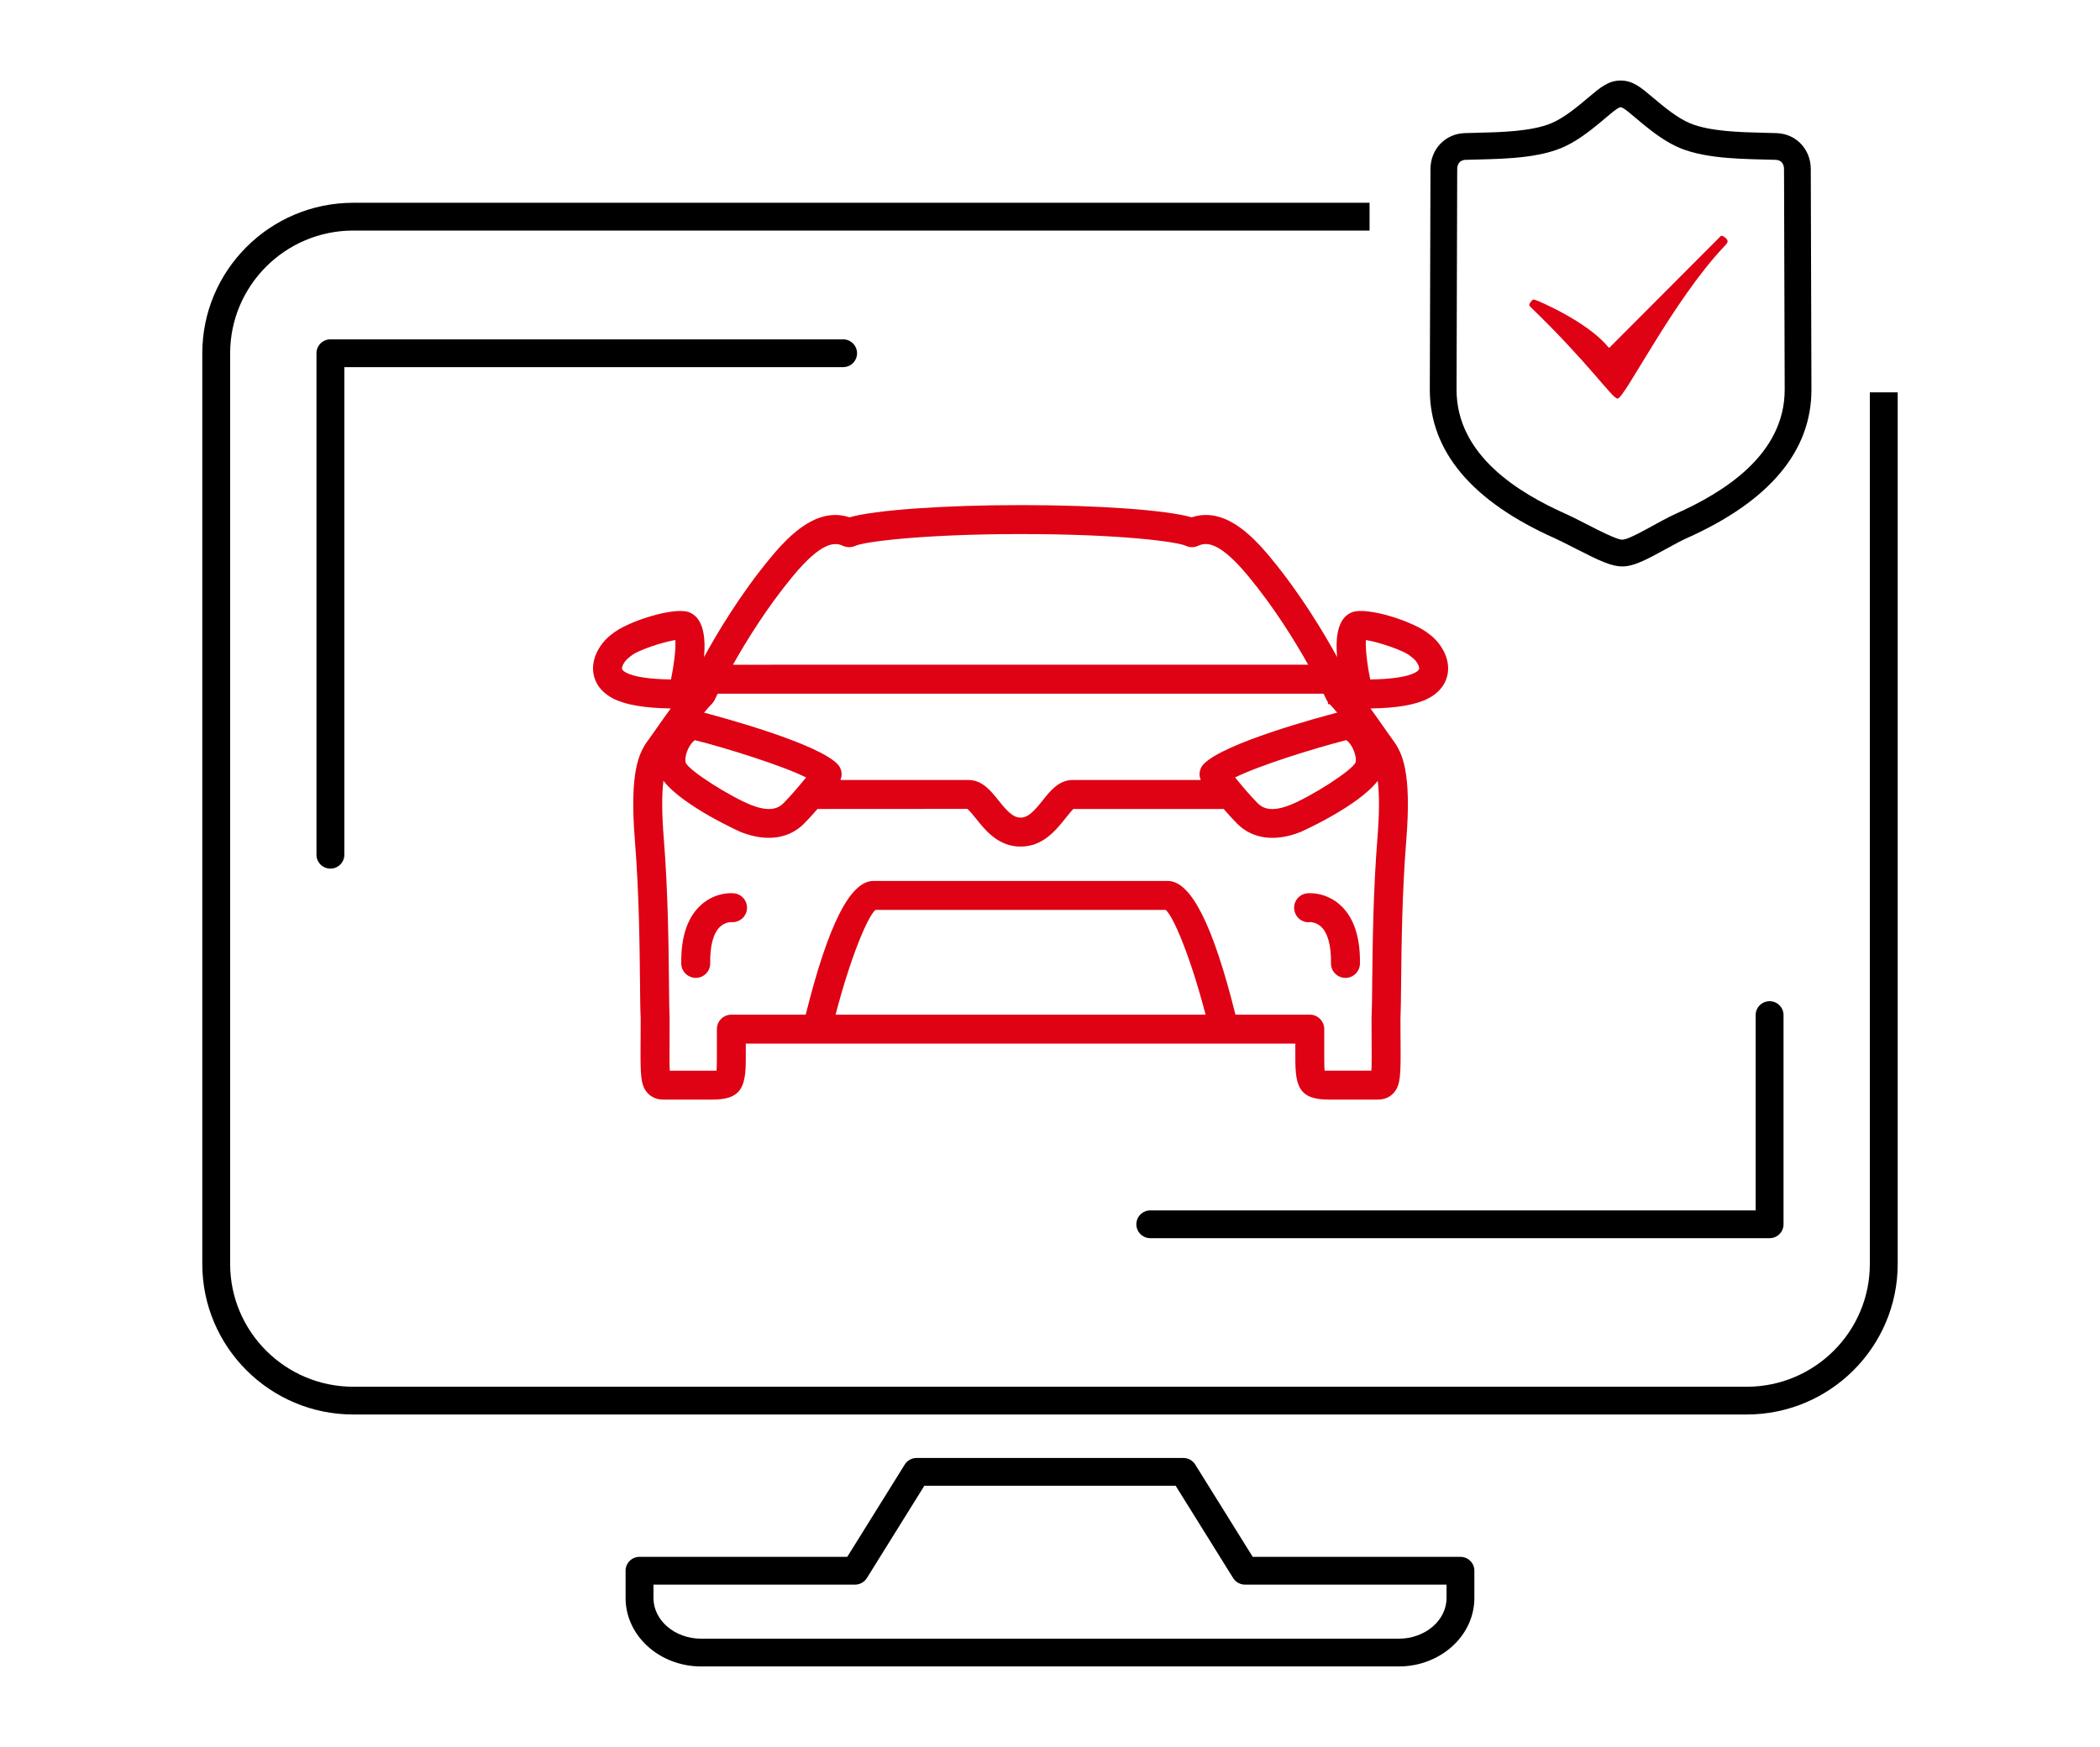 <?xml version="1.0" encoding="utf-8"?>
<!-- Generator: Adobe Illustrator 26.1.0, SVG Export Plug-In . SVG Version: 6.00 Build 0)  -->
<svg version="1.1" id="Calque_1" xmlns="http://www.w3.org/2000/svg" xmlns:xlink="http://www.w3.org/1999/xlink" x="0px" y="0px"
	 width="141.367px" height="117.615px" viewBox="0 0 141.367 117.615" style="enable-background:new 0 0 141.367 117.615;"
	 xml:space="preserve">
<style type="text/css">
	.st0{fill:#DE0214;}
</style>
<g>
	<g>
		<g>
			<g>
				<g>
					<path d="M119.125,67.406c-0.518,0-0.938,0.419-0.938,0.935v13.15H77.435
						c-0.518,0-0.938,0.419-0.938,0.935s0.42,0.935,0.938,0.935h41.69
						c0.518,0,0.938-0.419,0.938-0.935V68.341C120.063,67.825,119.643,67.406,119.125,67.406z
						 M57.695,23.782c0-0.516-0.42-0.935-0.938-0.935H22.242c-0.518,0-0.938,0.419-0.938,0.935v33.763
						c0,0.516,0.42,0.935,0.938,0.935c0.518,0,0.938-0.419,0.938-0.935V24.717h33.578
						C57.275,24.717,57.695,24.298,57.695,23.782z M125.873,26.413c0,17.781,0,58.687,0,58.687
						c0,4.556-3.718,8.263-8.289,8.263H23.782c-4.57,0-8.289-3.707-8.289-8.263V23.783
						c0-4.555,3.718-8.261,8.289-8.261h68.414v-1.87H23.782c-5.605,0-10.164,4.545-10.164,10.131v61.316
						c0,5.587,4.559,10.132,10.164,10.132h93.802c5.605,0,10.164-4.545,10.164-10.132V26.413H125.873z
						 M98.315,104.816H84.33L80.46,98.6c-0.171-0.274-0.472-0.442-0.797-0.442H61.703
						c-0.325,0-0.626,0.167-0.797,0.442l-3.87,6.215h-13.985c-0.518,0-0.938,0.419-0.938,0.935v1.837
						c0,2.54,2.283,4.607,5.089,4.607h46.96c2.806,0,5.089-2.067,5.089-4.607v-1.837
						C99.253,105.234,98.833,104.816,98.315,104.816z M97.377,107.587c0,1.509-1.442,2.738-3.213,2.738
						H47.203c-1.772,0-3.213-1.228-3.213-2.738v-0.902h13.569c0.324,0,0.626-0.167,0.797-0.442
						l3.87-6.215H79.142l3.87,6.215c0.171,0.274,0.472,0.442,0.797,0.442h13.569V107.587z"/>
				</g>
			</g>
		</g>
	</g>
	<g>
		<g>
			<path class="st0" d="M87.994,60.143c-0.535,0.054-0.925,0.532-0.871,1.067
				c0.026,0.263,0.153,0.499,0.359,0.665c0.199,0.159,0.444,0.241,0.707,0.205
				c0.033-0.003,0.408,0.004,0.735,0.304c0.461,0.425,0.693,1.277,0.674,2.465
				c-0.004,0.26,0.094,0.506,0.276,0.693c0.181,0.188,0.424,0.292,0.699,0.296
				c0.528,0,0.966-0.43,0.975-0.958c0.028-1.786-0.411-3.107-1.304-3.928
				C89.255,60.043,88.125,60.129,87.994,60.143z"/>
			<path class="st0" d="M96.224,42.703c-0.999-0.848-4.146-1.858-5.181-1.493
				c-0.839,0.305-1.185,1.322-1.031,3.028c-0.92-1.679-2.466-4.255-4.464-6.671
				c-1.359-1.646-3.179-3.44-5.329-2.739c-1.712-0.492-6.304-0.822-11.475-0.822h-0.042
				c-5.194,0.002-9.802,0.331-11.516,0.822c-2.138-0.7-3.968,1.091-5.329,2.737
				c-1.998,2.416-3.544,4.994-4.464,6.674c0.153-1.706-0.194-2.725-1.04-3.033
				c-1.017-0.355-4.181,0.649-5.166,1.493c-0.672,0.489-1.322,1.43-1.262,2.436
				c0.029,0.455,0.238,1.304,1.32,1.877c0.82,0.434,2.099,0.658,3.907,0.685
				c-0.361,0.49-0.709,0.99-0.975,1.37l-0.124,0.179c-0.167,0.237-0.307,0.438-0.412,0.578
				c-0.631,0.842-1.273,2.126-0.903,6.744c0.285,3.561,0.322,7.159,0.346,9.547
				c0.01,1.028,0.019,1.916,0.045,2.443c0,0.552-0.003,1.037-0.005,1.465l-0.001,0.093
				c-0.013,2.291-0.018,2.982,0.512,3.515c0.264,0.265,0.614,0.401,1.037,0.401h3.258
				c1.958,0,2.275-0.805,2.275-2.732v-1.04H87.199v1.04c0,1.926,0.316,2.732,2.275,2.732h3.26
				c0.425,0,0.773-0.135,1.036-0.401c0.529-0.531,0.526-1.218,0.513-3.515l-0.003-0.333
				c-0.001-0.365-0.004-0.764-0.005-1.179c0.026-0.543,0.034-1.336,0.046-2.481l0.001-0.08
				c0.024-2.368,0.063-5.947,0.346-9.474c0.37-4.618-0.272-5.902-0.902-6.743
				c-0.13-0.175-0.315-0.44-0.533-0.753l-0.042-0.06c-0.286-0.41-0.603-0.864-0.935-1.315
				c1.807-0.027,3.087-0.251,3.907-0.685c1.083-0.573,1.291-1.423,1.319-1.877
				C97.542,44.133,96.894,43.193,96.224,42.703z M56.749,36.748c0.264,0.122,0.568,0.122,0.834-0.001
				c0.558-0.267,4.499-0.788,11.086-0.791c0.026,0.006,0.05,0.006,0.078,0
				c6.656,0,10.497,0.515,11.077,0.791C80.088,36.87,80.393,36.87,80.657,36.748
				c0.563-0.272,1.461-0.274,3.389,2.06c1.729,2.089,3.121,4.344,4.02,5.945H49.341
				c0.899-1.601,2.291-3.857,4.02-5.945C55.29,36.471,56.185,36.485,56.749,36.748z M92.333,69.893
				l0.001,0.29c0.005,0.791,0.009,1.485-0.017,1.9h-2.844c-0.087-0.004-0.198,0-0.305-0.003
				c-0.014-0.177-0.022-0.439-0.022-0.781V69.285c0-0.537-0.436-0.973-0.973-0.973h-5.006
				c-1.508-6.056-2.997-9.001-4.552-9.001H58.791c-1.555,0-3.044,2.945-4.552,9.001h-5.005
				c-0.537,0-0.975,0.436-0.975,0.973v2.015c0,0.342-0.008,0.603-0.022,0.781
				c-0.107,0.003-0.221,0-0.305,0.003h-2.844c-0.026-0.445-0.02-1.212-0.015-1.956
				c0.003-0.453,0.005-0.973,0.004-1.615c-0.026-0.517-0.033-1.328-0.043-2.354l-0.001-0.142
				c-0.026-2.395-0.064-6.012-0.351-9.604c-0.131-1.632-0.138-2.923-0.02-3.848
				c1.308,1.708,5.172,3.438,5.212,3.454c1.713,0.672,3.219,0.466,4.248-0.564
				c0.262-0.263,0.568-0.596,0.91-0.991l10.09-0.006c0.124,0.083,0.434,0.471,0.573,0.646
				c0.637,0.799,1.508,1.892,3.008,1.892c1.502,0,2.373-1.093,3.028-1.914
				c0.14-0.175,0.42-0.524,0.523-0.618h10.121c0,0,0,0,0.001,0c0.342,0.396,0.648,0.728,0.91,0.993
				c1.03,1.027,2.539,1.235,4.246,0.564c0.041-0.015,3.904-1.736,5.214-3.454
				c0.117,0.924,0.111,2.215-0.02,3.847c-0.287,3.597-0.325,7.216-0.351,9.612l-0.001,0.139
				c-0.01,1.024-0.018,1.833-0.045,2.395C92.328,69.054,92.331,69.498,92.333,69.893z M89.515,47.411
				c0.143,0.145,0.306,0.333,0.498,0.566c-1.16,0.304-7.678,2.054-9.003,3.486
				c-0.268,0.29-0.33,0.703-0.177,1.051h-8.631c-0.916,0-1.497,0.728-2.011,1.372
				c-0.56,0.7-0.966,1.16-1.488,1.16c-0.521,0-0.926-0.459-1.488-1.161
				c-0.513-0.642-1.093-1.37-2.009-1.37h-8.631c0.153-0.348,0.092-0.762-0.177-1.051
				c-1.31-1.414-7.822-3.174-9.002-3.484c0.204-0.251,0.378-0.448,0.528-0.597
				c0.083-0.084,0.151-0.181,0.198-0.288c0.013-0.027,0.078-0.165,0.189-0.39h40.787
				c0.098,0.199,0.161,0.332,0.189,0.39c0.032,0.068,0.069,0.13,0.111,0.188l0.001,0.106h0.022v0.024
				C89.419,47.411,89.515,47.411,89.515,47.411z M91.26,51.311c-0.204,0.555-3.045,2.348-4.437,2.894
				c-1.304,0.512-1.858,0.174-2.159-0.128c-0.482-0.484-1.073-1.184-1.522-1.735
				c1.65-0.82,5.378-1.979,7.478-2.51c0.026,0.011,0.073,0.041,0.137,0.103
				C91.092,50.266,91.339,50.958,91.26,51.311z M52.742,54.076c-0.3,0.301-0.85,0.637-2.157,0.129
				c-1.393-0.546-4.232-2.331-4.427-2.862c-0.091-0.387,0.149-1.07,0.494-1.407
				c0.06-0.059,0.108-0.091,0.134-0.103c2.087,0.526,5.825,1.687,7.479,2.51
				C53.815,52.893,53.224,53.593,52.742,54.076z M58.931,61.259h19.544
				c0.538,0.471,1.687,3.232,2.682,7.053H56.249C57.244,64.489,58.393,61.728,58.931,61.259z
				 M45.166,45.747c-1.47-0.026-2.482-0.179-3.009-0.457c-0.105-0.055-0.28-0.165-0.286-0.274
				c-0.013-0.203,0.223-0.574,0.474-0.749c0.036-0.024,0.07-0.052,0.101-0.082
				c0.436-0.398,2.173-0.963,3.017-1.095C45.502,43.632,45.386,44.687,45.166,45.747z M91.947,43.091
				c0.843,0.131,2.578,0.697,3.015,1.096c0.032,0.029,0.065,0.056,0.101,0.08
				c0.251,0.175,0.486,0.546,0.473,0.751c-0.005,0.111-0.202,0.227-0.286,0.272
				c-0.526,0.278-1.537,0.431-3.008,0.457C92.027,44.711,91.91,43.638,91.947,43.091z"/>
			<path class="st0" d="M49.413,60.143c-0.131-0.018-1.258-0.103-2.249,0.808
				c-0.893,0.822-1.332,2.143-1.303,3.928c0.009,0.528,0.445,0.958,0.989,0.958
				c0.26-0.004,0.504-0.108,0.685-0.296c0.18-0.186,0.278-0.432,0.274-0.693
				c-0.018-1.172,0.208-2.018,0.657-2.447c0.35-0.337,0.759-0.322,0.769-0.318
				c0.024,0.001,0.048,0.003,0.074,0.003c0.503,0,0.924-0.373,0.973-0.876
				c0.027-0.259-0.048-0.513-0.213-0.714C49.906,60.294,49.672,60.169,49.413,60.143z"/>
		</g>
	</g>
	<g>
		<path d="M121.897,11.382c0-1.334-0.989-2.376-2.3-2.419c-0.258-0.009-0.529-0.015-0.809-0.022
			c-1.633-0.039-3.666-0.088-4.998-0.632c-0.885-0.361-1.829-1.159-2.519-1.741
			c-0.817-0.69-1.357-1.146-2.175-1.146c-0.817,0-1.357,0.456-2.175,1.146
			c-0.69,0.582-1.634,1.38-2.519,1.741c-1.332,0.544-3.365,0.593-4.998,0.632
			C99.125,8.947,98.854,8.954,98.596,8.962c-1.311,0.043-2.3,1.086-2.3,2.425l-0.045,14.838
			c0,4.162,2.836,7.532,8.431,10.022c0.301,0.134,0.753,0.365,1.231,0.61
			c1.811,0.927,2.564,1.277,3.294,1.277c0.767,0,1.555-0.413,2.997-1.203
			c0.485-0.266,0.986-0.54,1.307-0.683c5.594-2.49,8.431-5.86,8.431-10.017L121.897,11.382z
			 M112.779,34.603c-1.04,0.463-3.026,1.731-3.572,1.731s-2.753-1.268-3.793-1.731
			c-3.176-1.414-7.363-3.95-7.363-8.372l0.045-14.844c0-0.364,0.196-0.614,0.559-0.626
			c1.911-0.063,4.54-0.016,6.428-0.787c1.888-0.771,3.608-2.754,4.013-2.754
			c0.405,0,2.125,1.983,4.013,2.754c1.888,0.771,4.516,0.724,6.428,0.787
			c0.364,0.012,0.559,0.262,0.559,0.626l0.045,14.844C120.142,30.653,115.955,33.189,112.779,34.603z"/>
	</g>
	<path class="st0" d="M108.37,23.381c-0.028,0.036-0.075,0.025-0.104-0.01
		c-1.391-1.716-4.771-3.15-4.925-3.181c-0.077-0.015-0.129-0.075-0.266,0.102
		c-0.137,0.177-0.18,0.246-0.041,0.375c3.994,3.864,5.5,6.169,5.859,6.169
		c0.464,0,3.736-6.621,7.192-10.261c0.098-0.101,0.213-0.212,0.214-0.327
		c0.002-0.172-0.313-0.394-0.439-0.377"/>
</g>
</svg>

